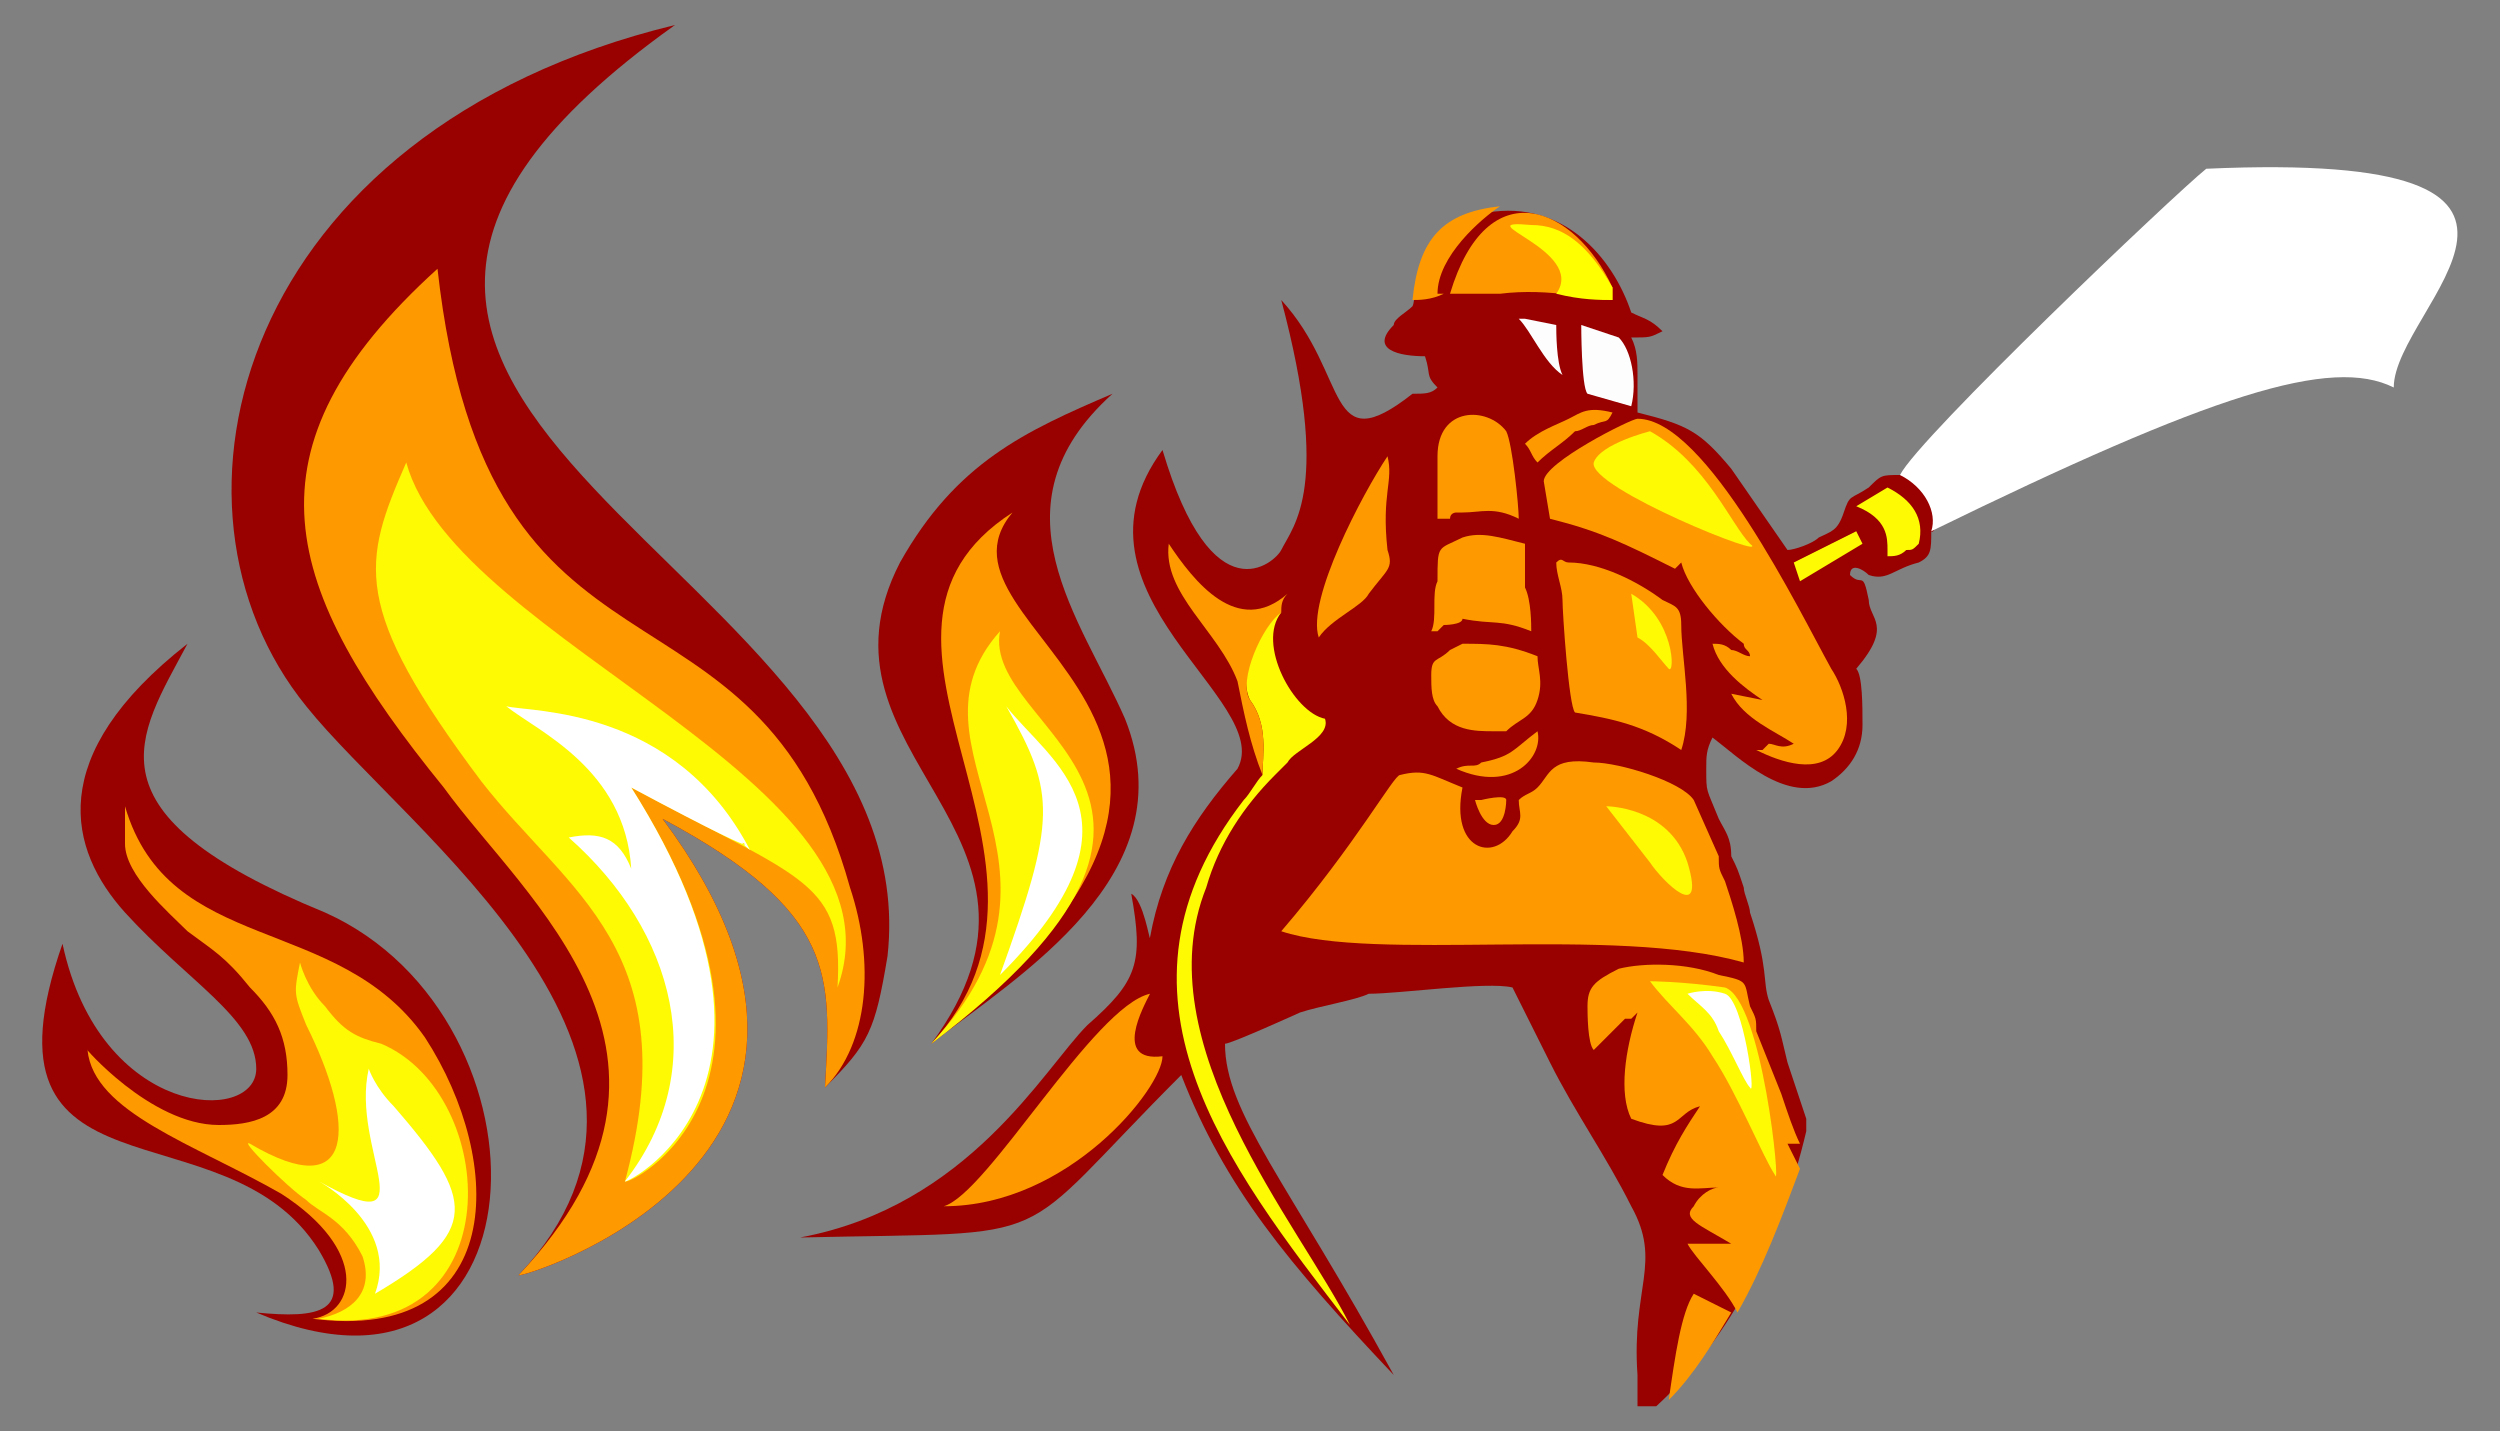 <?xml version="1.0" encoding="UTF-8"?>
<!DOCTYPE svg PUBLIC "-//W3C//DTD SVG 1.1//EN" "http://www.w3.org/Graphics/SVG/1.1/DTD/svg11.dtd">
<!-- Creator: CorelDRAW X7 -->
<svg xmlns="http://www.w3.org/2000/svg" xml:space="preserve" width="400px" height="229px" version="1.1" style="shape-rendering:geometricPrecision; text-rendering:geometricPrecision; image-rendering:optimizeQuality; fill-rule:evenodd; clip-rule:evenodd"
viewBox="0 0 400 229"
 xmlns:xlink="http://www.w3.org/1999/xlink">
 <rect x="0" y="0" width="400" height="229" fill="#808080" stroke="none"/>
 <defs>
  <style type="text/css">
   <![CDATA[
    .fil0 {fill:#990000}
    .fil3 {fill:#FDFA04}
    .fil4 {fill:#FDFDFD}
    .fil2 {fill:#FF9900}
    .fil5 {fill:yellow}
    .fil6 {fill:white}
    .fil1 {fill:white}
   ]]>
  </style>
 </defs>
 <g id="Layer_x0020_1">
  <g id="_173885103616">
   <path class="fil0" d="M189 172c-28,28 -18,25 -61,26 27,-5 39,-27 46,-34 8,-7 9,-10 7,-21 2,1 3,8 3,7 2,-11 7,-19 14,-27 6,-11 -29,-28 -12,-51 8,27 18,18 19,16 2,-4 8,-10 0,-40 11,12 7,26 21,15 2,0 3,0 4,-1 -2,-2 -1,-2 -2,-5 -4,0 -9,-1 -5,-5 0,-1 2,-2 3,-3 1,-2 -1,-13 12,-15 12,-2 20,7 23,16 2,1 3,1 5,3 -2,1 -2,1 -5,1 1,2 1,4 1,6 0,2 0,4 0,6 8,2 10,3 15,9l9 13c1,0 4,-1 5,-2 2,-1 3,-1 4,-4 1,-3 1,-2 4,-4 2,-2 2,-2 5,-2 7,1 6,10 5,9 0,3 0,4 -2,5 -4,1 -5,3 -8,2 -1,-1 -3,-2 -3,0 2,2 2,-1 3,4 0,3 4,4 -2,11 1,1 1,6 1,9 0,4 -2,7 -5,9 -7,4 -15,-4 -19,-7 -1,2 -1,3 -1,5 0,4 0,3 2,8 1,2 2,3 2,6 1,2 1,2 2,5 0,1 1,3 1,4 3,9 2,11 3,14 2,5 2,6 3,10l3 9c0,1 0,2 0,2 -4,17 -12,33 -24,44l-3 0c0,-1 0,-2 0,-5 -1,-14 4,-18 -1,-27 -4,-8 -9,-15 -13,-23 -2,-4 -4,-8 -6,-12 -4,-1 -18,1 -23,1 -2,1 -8,2 -11,3 0,0 -11,5 -12,5 0,11 10,22 27,53 -17,-18 -27,-30 -34,-48z"/>
   <path class="fil1" d="M309 85c1,-3 -1,-7 -5,-9 3,-6 44,-45 49,-49 67,-3 30,22 30,35 -10,-5 -29,1 -74,23z"/>
   <path class="fil2" d="M279 154c-21,-6 -59,0 -74,-5 12,-14 18,-25 19,-25 4,-1 5,0 10,2 -2,10 5,12 8,7 2,-2 1,-3 1,-5 1,-1 2,-1 3,-2 2,-2 2,-5 9,-4 4,0 14,3 16,6l4 9c0,2 0,2 1,4 1,3 3,9 3,13z"/>
   <path class="fil2" d="M281 120c0,0 1,0 1,0l1 -1c1,0 2,1 4,0 -3,-2 -8,-4 -10,-8l5 1c-3,-2 -7,-5 -8,-9 1,0 2,0 3,1 1,0 2,1 3,1 0,-1 -1,-1 -1,-2 -4,-3 -9,-9 -10,-13 -1,1 1,-1 -1,1 0,0 0,0 0,0 -8,-4 -12,-6 -20,-8l-1 -6c0,-3 14,-10 15,-10 11,0 26,31 31,40 2,3 4,9 1,13 -3,4 -9,2 -13,0z"/>
   <path class="fil2" d="M269 120c-6,-4 -11,-5 -17,-6 -1,-1 -2,-16 -2,-18 0,-2 -1,-4 -1,-6 1,-1 1,0 2,0 5,0 11,3 15,6 2,1 3,1 3,4 0,5 2,14 0,20z"/>
   <path class="fil2" d="M186 169c0,5 -15,24 -35,24 7,-2 24,-32 33,-34 -1,2 -6,11 2,10z"/>
   <path class="fil2" d="M258 48c-3,0 -10,-2 -18,-1 -2,0 -6,0 -8,0 6,-20 20,-14 26,-1 0,1 0,1 0,1l0 1z"/>
   <path class="fil2" d="M243 83c-4,-2 -6,-1 -9,-1l-1 0c0,0 -1,0 -1,1l-2 0c0,-3 0,-7 0,-10 0,-8 8,-8 11,-4 1,2 2,12 2,14z"/>
   <path class="fil2" d="M211 102c-2,-6 7,-23 11,-29 1,4 -1,6 0,15 1,3 0,3 -3,7 -1,2 -6,4 -8,7z"/>
   <path class="fil3" d="M307 87c-1,1 -1,1 -2,1 -1,1 -2,1 -3,1l0 -1c0,-2 0,-5 -5,-7l5 -3c4,2 6,5 5,9z"/>
   <path class="fil2" d="M239 117c-3,0 -7,0 -9,-4 -1,-1 -1,-3 -1,-5 0,-3 1,-2 3,-4l2 -1c4,0 7,0 12,2 0,2 1,4 0,7 -1,3 -3,3 -5,5 -1,0 -1,0 -2,0 0,0 0,0 0,0z"/>
   <path class="fil2" d="M245 101c-5,-2 -6,-1 -11,-2 0,1 -3,1 -3,1 0,0 -1,1 -1,1l-1 0c0,0 0,0 0,0 1,-2 0,-6 1,-8 0,-6 0,-5 4,-7l0 0c0,0 0,0 0,0l0 0 0 0c3,-1 6,0 10,1 0,2 0,5 0,7 1,2 1,6 1,7z"/>
   <path class="fil2" d="M246 74c-1,-1 -1,-2 -2,-3 2,-2 5,-3 7,-4 2,-1 3,-2 7,-1 -1,2 -1,1 -3,2 -1,0 -2,1 -3,1 -2,2 -4,3 -6,5z"/>
   <path class="fil2" d="M233 123c2,-1 3,0 4,-1 5,-1 5,-2 9,-5 1,4 -4,10 -13,6z"/>
   <path class="fil4" d="M250 60c-3,-2 -5,-7 -7,-9 1,0 0,0 1,0l5 1c0,1 0,6 1,8z"/>
   <path class="fil4" d="M261 65l-7 -2c-1,-1 -1,-11 -1,-11l6 2c2,2 3,7 2,11z"/>
   <path class="fil2" d="M231 47c-2,1 -4,1 -5,1 1,-10 5,-14 14,-15 -3,2 -10,8 -10,14l1 0z"/>
   <path class="fil5" d="M258 48c-2,0 -5,0 -9,-1 5,-7 -15,-12 -4,-11 5,0 9,3 13,10 0,1 0,1 0,1l0 1z"/>
   <path class="fil2" d="M288 183c-3,0 2,0 -1,0 0,0 0,0 -1,0l0 0c0,0 1,2 2,4 -3,8 -6,16 -10,23 -2,-4 -7,-9 -8,-11l6 0c1,0 1,0 1,0 -5,-3 -8,-4 -6,-6 1,-2 3,-3 4,-3 -3,0 -6,1 -9,-2 2,-5 4,-8 6,-11 -4,1 -3,5 -11,2 -2,-4 -1,-11 1,-17 0,0 0,0 -1,1 0,0 -1,0 -1,0l-5 5c-1,-1 -1,-6 -1,-7 0,-3 1,-4 5,-6 4,-1 11,-1 16,1 5,1 4,1 5,5 1,2 1,2 1,4l4 10c1,3 2,6 3,8zm-21 41c1,-7 2,-14 4,-17l6 3c-3,5 -6,10 -10,14z"/>
   <path class="fil2" d="M237 128c0,0 4,-1 4,0 0,0 0,4 -2,4 -2,0 -3,-4 -3,-4l1 0z"/>
   <path class="fil3" d="M257 129c0,0 10,0 13,9 3,10 -4,3 -6,0l-7 -9z"/>
   <path class="fil3" d="M261 95c7,4 7,13 6,12 -1,-1 -3,-4 -5,-5l-1 -7z"/>
   <path class="fil3" d="M264 69c0,0 -8,2 -9,5 -1,4 29,16 25,13 -3,-3 -7,-13 -16,-18z"/>
   <polygon class="fil3" points="297,85 287,90 288,93 298,87 "/>
   <path class="fil3" d="M264 157c0,0 5,0 12,1 6,2 9,33 8,30 -2,-3 -6,-13 -10,-19 -3,-5 -7,-8 -10,-12z"/>
   <path class="fil1" d="M270 159c0,0 3,-1 6,0 3,1 5,17 4,15 -1,-1 -3,-6 -5,-9 -1,-3 -3,-4 -5,-6z"/>
   <path class="fil3" d="M216 212c-20,-26 -41,-53 -17,-84 1,-1 2,-3 3,-4 0,-3 1,-8 -2,-12 -2,-4 1,-13 5,-14 -4,5 2,16 7,17 1,3 -5,5 -6,7 -1,1 -1,1 -2,2 -5,5 -9,11 -11,18 -10,25 15,54 23,70z"/>
   <path class="fil2" d="M206 95c-8,7 -15,-2 -19,-8 -1,8 8,14 11,22 1,5 2,10 4,15 0,0 0,0 0,0 0,-3 1,-8 -2,-12 -2,-3 2,-12 5,-14 0,-1 0,-2 1,-3z"/>
   <path class="fil0" d="M178 63c-14,6 -25,11 -34,27 -16,31 30,43 5,77 14,-11 41,-27 31,-52 -7,-16 -22,-34 -2,-52z"/>
   <path class="fil0" d="M108 4c-87,62 41,86 34,149 -2,12 -3,14 -10,21 1,-18 2,-28 -26,-43 41,55 -24,74 -23,73 33,-35 -18,-71 -34,-91 -26,-32 -11,-92 59,-109z"/>
   <path class="fil0" d="M30 103c-8,15 -17,27 22,43 38,17 36,84 -11,64 10,1 16,0 10,-10 -15,-24 -56,-6 -41,-49 6,28 31,29 31,20 0,-8 -11,-14 -21,-25 -9,-10 -13,-25 10,-43z"/>
   <path class="fil2" d="M162 82c-31,20 14,56 -13,85 65,-51 -3,-66 13,-85z"/>
   <path class="fil3" d="M160 101c-17,19 16,37 -11,66 53,-40 8,-50 11,-66z"/>
   <path class="fil6" d="M161 113c8,14 8,18 -1,43 25,-25 8,-34 1,-43z"/>
   <path class="fil2" d="M70 43c8,72 51,45 66,99 4,12 3,25 -4,32 1,-18 2,-28 -26,-43 41,55 -24,74 -23,73 33,-35 1,-60 -12,-78 -26,-32 -33,-54 -1,-83z"/>
   <path class="fil3" d="M65 74c8,29 81,51 69,84 1,-17 -5,-17 -33,-32 31,49 -1,64 -1,63 10,-37 -9,-46 -23,-64 -21,-28 -19,-35 -12,-51z"/>
   <path class="fil6" d="M81 113c4,1 27,0 39,23 -5,-4 9,5 -19,-10 31,49 -2,64 -1,63 14,-18 8,-40 -9,-55 5,-1 8,0 10,5 -1,-16 -15,-22 -20,-26z"/>
   <path class="fil2" d="M20 132c0,-2 0,3 0,3 0,5 7,11 10,14 4,3 6,4 10,9 4,4 6,8 6,14 0,7 -6,8 -11,8 -11,0 -22,-13 -21,-12 1,10 17,15 31,23 14,9 12,19 5,20 31,4 31,-25 18,-45 -14,-20 -41,-13 -48,-37 0,1 0,1 0,3z"/>
   <path class="fil3" d="M48 154c-1,5 -1,5 1,10 8,16 8,29 -9,19 -2,-1 6,7 9,9 2,2 6,3 9,9 2,6 -2,9 -7,10 31,4 29,-36 10,-44 -4,-1 -6,-2 -9,-6 -3,-3 -4,-7 -4,-7z"/>
   <path class="fil6" d="M59 171c-3,13 10,28 -8,18 0,0 13,7 9,18 17,-10 16,-15 3,-30 -3,-3 -4,-6 -4,-6z"/>
  </g>
 </g>
</svg>
